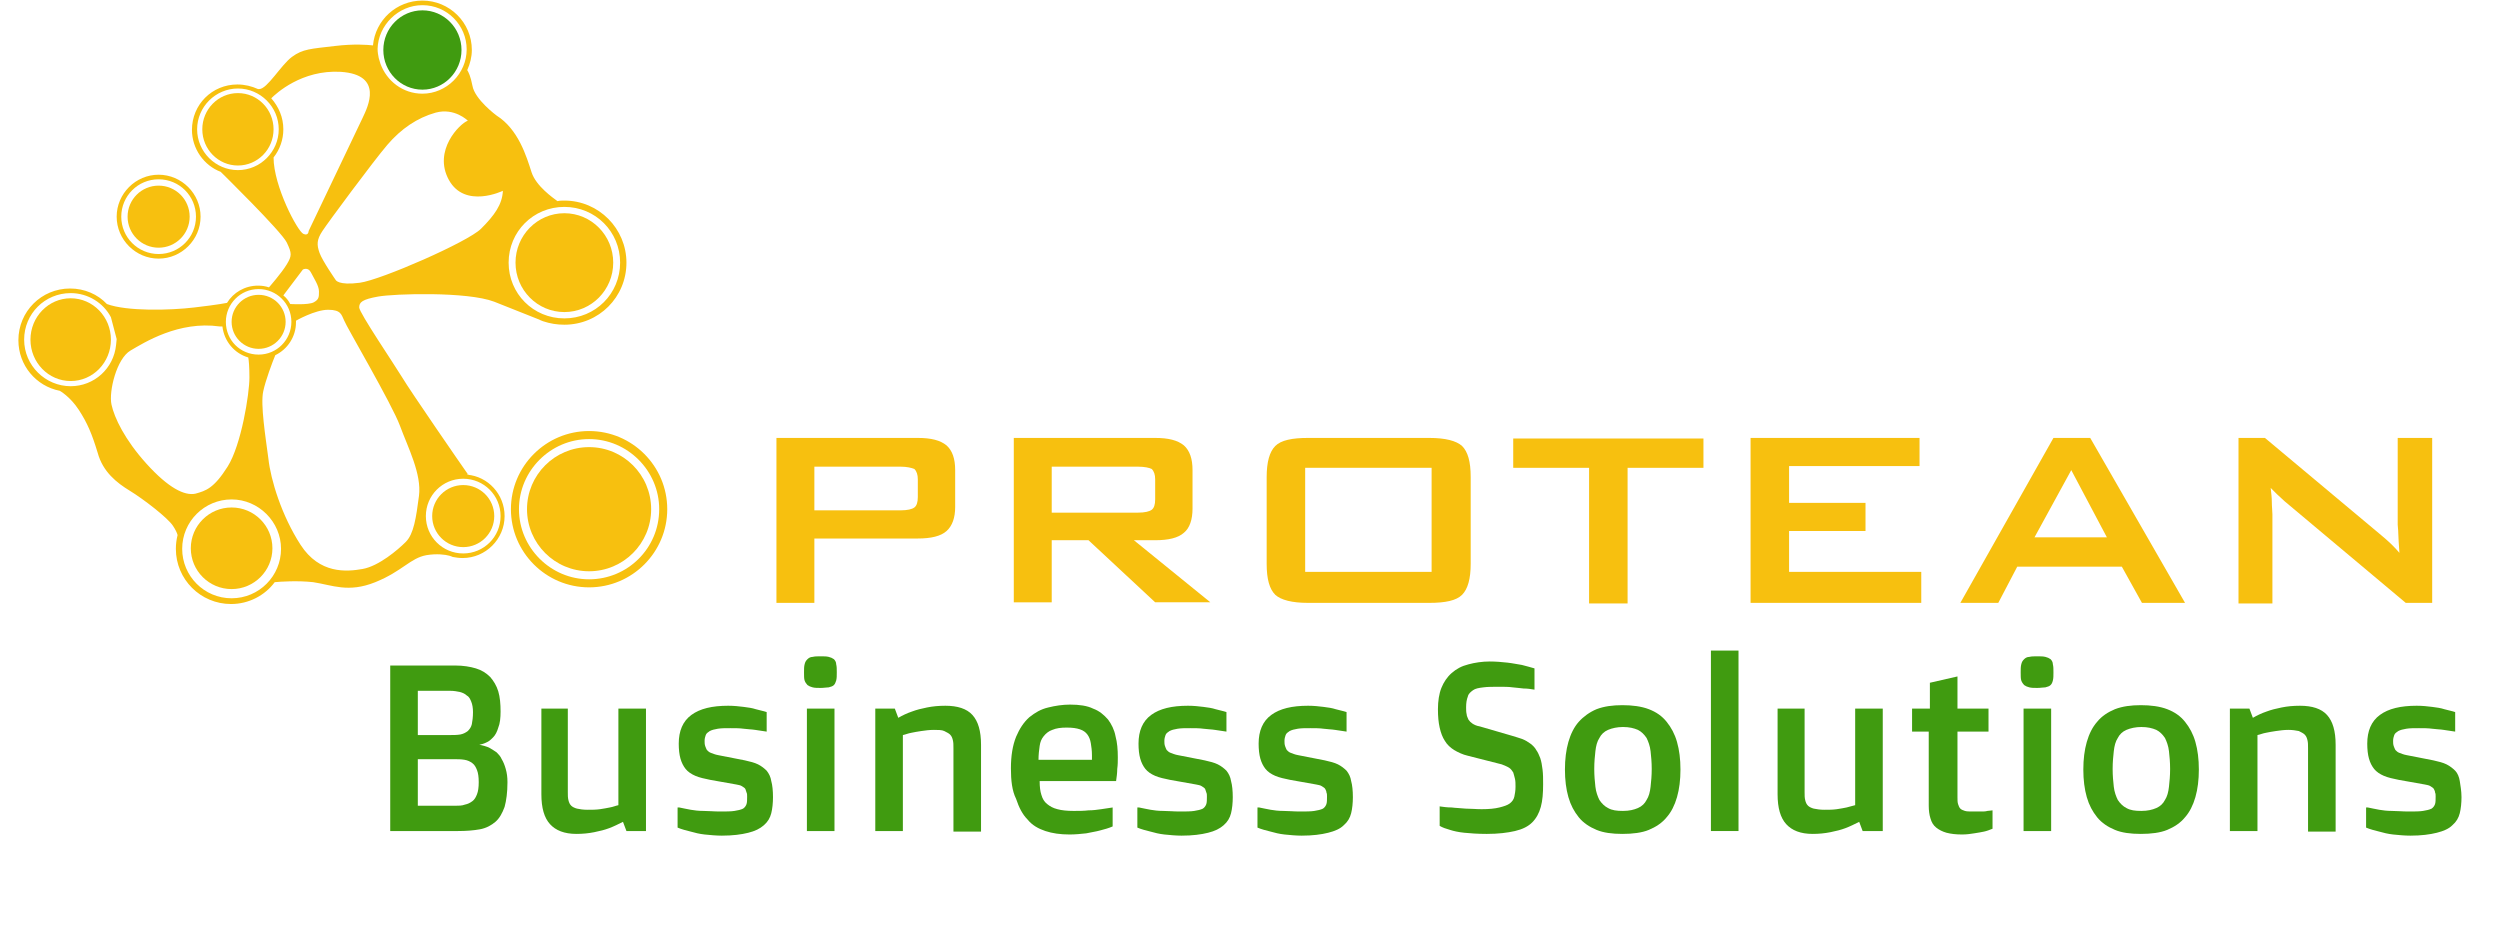 <?xml version="1.0" encoding="utf-8"?>
<!-- Generator: Adobe Illustrator 24.0.2, SVG Export Plug-In . SVG Version: 6.00 Build 0)  -->
<svg version="1.1" id="Capa_1" xmlns="http://www.w3.org/2000/svg" xmlns:xlink="http://www.w3.org/1999/xlink" x="0px" y="0px"
	 viewBox="0 0 435 162" style="enable-background:new 0 0 435 162;" xml:space="preserve">
<style type="text/css">
	.st0{fill:#409B10;}
	.st1{fill:#F7C00F;}
</style>
<g>
	<ellipse class="st0" cx="73.5" cy="8.7" rx="6.8" ry="6.9"/>
	<g>
		<path class="st1" d="M102.5,75c-7.5,0-13.6,6.1-13.6,13.6c0,7.5,6.1,13.6,13.6,13.6s13.6-6.1,13.6-13.6
			C116.1,81.1,110,75,102.5,75z M102.5,100.8c-6.7,0-12.2-5.5-12.2-12.2c0-6.7,5.5-12.2,12.2-12.2c6.7,0,12.2,5.5,12.2,12.2
			C114.7,95.4,109.2,100.8,102.5,100.8z"/>
		<circle class="st1" cx="102.5" cy="88.6" r="10.8"/>
		<circle class="st1" cx="80.6" cy="89.8" r="5.4"/>
		<path class="st1" d="M27.6,45c4,0,7.3-3.3,7.3-7.3c0-4-3.3-7.3-7.3-7.3s-7.3,3.3-7.3,7.3C20.3,41.7,23.6,45,27.6,45z M27.6,31.2
			c3.6,0,6.5,2.9,6.5,6.5c0,3.6-2.9,6.5-6.5,6.5s-6.5-2.9-6.5-6.5C21.1,34.1,24,31.2,27.6,31.2z"/>
		<circle class="st1" cx="27.6" cy="37.7" r="5.4"/>
		<circle class="st1" cx="40.3" cy="95.4" r="7.1"/>
		<ellipse class="st1" cx="98.2" cy="45.7" rx="8.5" ry="8.6"/>
		<ellipse class="st1" cx="41.4" cy="22.5" rx="6.2" ry="6.3"/>
		<ellipse class="st1" cx="12.3" cy="59.1" rx="7" ry="7.2"/>
		<circle class="st1" cx="45" cy="56" r="4.7"/>
		<path class="st1" d="M81.6,82.6c0-0.1-0.1-0.1-0.1-0.1C81.5,82.6,81.6,82.6,81.6,82.6z"/>
		<path class="st1" d="M98.2,34.9c-0.4,0-0.8,0-1.2,0.1c-0.8-0.6-3.7-2.6-4.5-5c-0.9-2.8-2.3-7.5-6.1-9.9c0,0-3.8-2.8-4.2-5.2
			c-0.3-1.6-0.7-2.4-0.9-2.7c0.5-1.1,0.8-2.3,0.8-3.5c0-4.8-3.9-8.6-8.6-8.6c-4.5,0-8.2,3.4-8.6,7.8c-0.9-0.1-3.3-0.3-6.6,0.1
			c-4.2,0.5-5.6,0.5-7.5,1.9s-4.3,5.6-5.7,5.6c-0.1,0-0.2,0-0.2,0c-1.1-0.5-2.3-0.8-3.6-0.8c-4.4,0-7.9,3.5-7.9,7.9
			c0,3.3,2.1,6.2,5,7.3l0,0c0,0,10.6,10.4,11.5,12.3c0.9,1.9,0.9,2.3,0,3.8s-3.1,4-3.1,4l0,0c-0.6-0.2-1.2-0.3-1.9-0.3
			c-2.3,0-4.3,1.2-5.4,3l0,0c0,0-1.4,0.3-5.7,0.8c-4.2,0.5-11.7,0.7-15.2-0.6l0,0c-1.6-1.7-3.9-2.7-6.4-2.7c-5,0-9,4-9,9
			c0,4.4,3.1,8,7.2,8.8l0,0c0,0,1.8,1,3.3,3.3s2.3,4.2,3.3,7.5c0.9,3.3,3.3,5.2,5.6,6.6s6.6,4.7,7.5,6.1c0.4,0.6,0.7,1.2,0.8,1.6
			c-0.2,0.8-0.3,1.6-0.3,2.4c0,5.3,4.3,9.6,9.6,9.6c3.1,0,5.9-1.5,7.6-3.8c1-0.1,4-0.3,6.7,0c3.3,0.5,6.1,1.9,10.8,0
			s6.1-4.2,8.9-4.7c1.8-0.3,3.3-0.1,4,0.1c0.1,0,0.2,0.1,0.3,0.1c0.2,0.1,0.3,0.1,0.3,0.1s0,0-0.1,0c0.6,0.1,1.1,0.2,1.8,0.2
			c4,0,7.3-3.3,7.3-7.3c0-3.8-2.9-6.9-6.5-7.2c0.1-0.1,0.1-0.1,0.1-0.1c-1-1.4-10.1-14.6-11.4-16.8c-1.4-2.3-7.5-11.3-7.5-12.2
			c0-0.9,0.5-1.4,3.3-1.9c2.8-0.5,15.5-0.9,20.2,0.9c3.5,1.4,6.5,2.6,7.8,3.1c0.2,0.1,0.4,0.2,0.7,0.3c0,0,0,0,0,0s0,0,0,0
			c1.2,0.4,2.4,0.6,3.7,0.6c6,0,10.8-4.8,10.8-10.8C109,39.8,104.2,34.9,98.2,34.9z M73.5,0.9c4.3,0,7.7,3.5,7.7,7.7
			s-3.5,7.7-7.7,7.7c-3.4,0-6.2-2.2-7.3-5.2c-0.1-0.3-0.2-0.7-0.3-1c-0.1-0.5-0.2-1-0.2-1.6C65.8,4.4,69.3,0.9,73.5,0.9z M41.4,29.6
			c-3.9,0-7.1-3.2-7.1-7.1s3.2-7.1,7.1-7.1c3.9,0,7.1,3.2,7.1,7.1S45.3,29.6,41.4,29.6z M47.6,27.4L47.6,27.4
			c1.1-1.4,1.7-3.1,1.7-4.9c0-2.1-0.8-3.9-2.1-5.4c0.8-0.8,5.3-5,12.1-4.6c7.5,0.5,4.7,6.1,3.8,8c-0.9,1.9-9.4,19.7-9.4,19.7
			s0,0.9-0.9,0.5C51.8,40.3,47.6,32.4,47.6,27.4z M52.7,46.9c0,0,0.9-0.5,1.4,0.5s1.4,2.3,1.4,3.3s0,1.4-0.9,1.9
			c-0.9,0.5-4.1,0.3-4.1,0.3l0,0c-0.3-0.6-0.7-1.1-1.2-1.5L52.7,46.9z M45,50.3c3.1,0,5.7,2.5,5.7,5.7c0,3.1-2.5,5.7-5.7,5.7
			s-5.7-2.5-5.7-5.7C39.3,52.9,41.8,50.3,45,50.3z M14.8,67.8L14.8,67.8C14.7,67.8,14.8,67.8,14.8,67.8L14.8,67.8z M12.3,67.2
			c-4.4,0-8.1-3.6-8.1-8.1s3.6-8.1,8.1-8.1c3,0,5.7,1.7,7,4.2l1,3.8l-0.1,1C19.8,64.1,16.4,67.2,12.3,67.2z M20.1,63.5L20.1,63.5
			L20.1,63.5C20.1,63.6,20.1,63.6,20.1,63.5z M25.5,80.7c-3.8-4.2-5.6-8-6.1-10.3s0.9-8,3.3-9.4s8.4-5.2,15.5-4.2l0.5,0l0,0
			c0.3,2.6,2.1,4.7,4.5,5.4c0.1,0.5,0.2,1.7,0.2,3.5c0,2.8-1.4,11.7-3.8,15.5s-3.8,4.2-5.6,4.7C32.1,86.3,29.3,84.9,25.5,80.7z
			 M40.3,104.1c-4.8,0-8.6-3.9-8.6-8.6c0-4.8,3.9-8.6,8.6-8.6s8.6,3.9,8.6,8.6C48.9,100.2,45.1,104.1,40.3,104.1z M80.6,83.3
			c3.6,0,6.5,2.9,6.5,6.5c0,3.6-2.9,6.5-6.5,6.5s-6.5-2.9-6.5-6.5C74.1,86.2,77,83.3,80.6,83.3z M69.6,74.1
			c1.4,3.8,3.8,8.4,3.3,12.2c-0.5,3.8-0.9,6.6-2.3,8c-1.4,1.4-4.7,4.2-7.5,4.7c-2.8,0.5-7.5,0.9-10.8-4.2s-5.2-11.3-5.6-15
			c-0.5-3.8-1.4-9.4-0.9-11.7c0.4-1.9,1.6-5.1,2.1-6.3c2.1-1,3.6-3.2,3.6-5.7c0-0.1,0-0.2,0-0.3l0,0c0,0,3.3-1.9,5.6-1.9
			s2.3,0.9,2.8,1.9C60.2,56.7,68.2,70.3,69.6,74.1z M83.7,39.8c-2.3,2.3-17.4,8.9-21.1,9.4c-3.8,0.5-4.2-0.5-4.2-0.5
			s-2.3-3.3-2.8-4.7c-0.5-1.4-0.5-2.3,0.5-3.8c0.9-1.4,8.9-12.2,11.3-15s5.2-4.7,8.4-5.6c3.3-0.9,5.6,1.4,5.6,1.4
			c-1.4,0.5-6.1,5.2-3.3,10.3s9.4,1.9,9.4,1.9C87.4,35.6,86,37.5,83.7,39.8z M98.2,55.4c-5.4,0-9.7-4.3-9.7-9.7
			c0-5.4,4.3-9.7,9.7-9.7c5.4,0,9.7,4.3,9.7,9.7C107.9,51.1,103.6,55.4,98.2,55.4z"/>
	</g>
</g>
<g>
	<path class="st1" d="M135.1,104.9V76.2h24.6c2.3,0,3.9,0.4,5,1.3c1,0.9,1.5,2.3,1.5,4.3v6.4c0,1.9-0.5,3.3-1.5,4.2
		c-1,0.9-2.7,1.3-5,1.3h-18v11.2H135.1z M156.7,81.2h-15v7.6h15c1.2,0,2-0.2,2.4-0.5c0.4-0.3,0.6-0.9,0.6-1.8v-3.1
		c0-0.8-0.2-1.4-0.6-1.8C158.6,81.4,157.8,81.2,156.7,81.2z"/>
	<path class="st1" d="M176.4,104.9V76.2H201c2.3,0,3.9,0.4,5,1.3c1,0.9,1.5,2.3,1.5,4.3v6.7c0,1.9-0.5,3.4-1.5,4.2
		c-1,0.9-2.7,1.3-5,1.3h-3.7l13.3,10.8h-9.6l-11.6-10.8H183v10.8H176.4z M198,81.2h-15v8h15c1.2,0,2-0.2,2.4-0.5
		c0.4-0.3,0.6-0.9,0.6-1.8v-3.5c0-0.8-0.2-1.4-0.6-1.8C200,81.4,199.2,81.2,198,81.2z"/>
	<path class="st1" d="M220.4,83c0-2.6,0.5-4.4,1.5-5.4s2.9-1.4,5.7-1.4h21.1c2.8,0,4.7,0.5,5.7,1.4c1,1,1.5,2.7,1.5,5.4v15.1
		c0,2.6-0.5,4.4-1.5,5.4c-1,1-2.9,1.4-5.7,1.4h-21.1c-2.8,0-4.7-0.5-5.7-1.4c-1-1-1.5-2.7-1.5-5.4V83z M227.1,99.5h22V81.4h-22V99.5
		z"/>
	<path class="st1" d="M283.2,81.4v23.6h-6.7V81.4h-13.2v-5.1h33.1v5.1H283.2z"/>
	<path class="st1" d="M304.6,104.9V76.2H334v4.9h-22.7v6.4h13.3v4.9h-13.3v7.1h23v5.4H304.6z"/>
	<path class="st1" d="M341.1,104.9l16.2-28.7h6.4l16.5,28.7h-7.5l-3.5-6.3h-18.2l-3.3,6.3H341.1z M354,93.5h12.6l-6.2-11.7L354,93.5
		z"/>
	<path class="st1" d="M389.5,104.9V76.2h4.6l20.2,16.9c0.7,0.6,1.3,1.1,1.8,1.6c0.5,0.5,1,1,1.4,1.5c-0.1-1.6-0.2-2.8-0.2-3.4
		s-0.1-1.2-0.1-1.5V76.2h6v28.7h-4.6l-21.1-17.7c-0.5-0.5-1-0.9-1.3-1.2c-0.4-0.4-0.7-0.7-1.1-1.1c0.1,0.9,0.2,1.7,0.2,2.5
		c0,0.8,0.1,1.5,0.1,2.1v15.5H389.5z"/>
</g>
<g>
	<path class="st0" d="M67.9,115.8h11.3c1.4,0,2.6,0.2,3.6,0.5s1.8,0.8,2.5,1.5c0.6,0.7,1.1,1.5,1.4,2.5c0.3,1,0.4,2.2,0.4,3.5
		c0,1.1-0.1,2.1-0.4,2.8c-0.2,0.7-0.5,1.3-0.9,1.7c-0.4,0.4-0.7,0.7-1.2,0.9c-0.4,0.2-0.8,0.3-1.2,0.4v0c0.2,0,0.5,0.1,0.9,0.2
		c0.3,0.1,0.7,0.2,1,0.4s0.7,0.4,1.1,0.7c0.3,0.3,0.7,0.7,0.9,1.2c0.3,0.5,0.5,1,0.7,1.7c0.2,0.7,0.3,1.4,0.3,2.3
		c0,1.8-0.2,3.2-0.5,4.3c-0.4,1.1-0.9,2-1.6,2.6c-0.7,0.6-1.6,1.1-2.7,1.3c-1.1,0.2-2.4,0.3-3.8,0.3H67.9V115.8z M78.2,127.9
		c0.7,0,1.3,0,1.9-0.1c0.5-0.1,0.9-0.3,1.3-0.6c0.3-0.3,0.6-0.7,0.7-1.2c0.1-0.5,0.2-1.2,0.2-2.1c0-0.7-0.1-1.3-0.3-1.8
		c-0.2-0.5-0.4-0.9-0.8-1.1c-0.3-0.3-0.8-0.5-1.2-0.6c-0.5-0.1-1-0.2-1.7-0.2h-5.6v7.7H78.2z M79.2,140.2c0.6,0,1.2,0,1.7-0.2
		c0.5-0.1,0.9-0.3,1.3-0.6s0.6-0.7,0.8-1.2c0.2-0.5,0.3-1.2,0.3-2.1c0-0.9-0.1-1.6-0.3-2.1c-0.2-0.5-0.4-0.9-0.8-1.2
		c-0.4-0.3-0.8-0.5-1.4-0.6s-1.2-0.1-1.9-0.1h-6.2v8.1H79.2z"/>
	<path class="st0" d="M94,123.3h4.8v14.5c0,0.6,0,1,0.1,1.4c0.1,0.4,0.2,0.7,0.5,1c0.2,0.2,0.6,0.4,1,0.5s1.1,0.2,1.8,0.2
		c0.8,0,1.5,0,2.2-0.1c0.7-0.1,1.2-0.2,1.7-0.3c0.6-0.1,1-0.3,1.5-0.4v-16.8h4.8v21.3H109l-0.6-1.6c-0.8,0.4-1.6,0.8-2.4,1.1
		c-0.8,0.3-1.6,0.5-2.6,0.7c-1,0.2-2,0.3-3.1,0.3c-2.1,0-3.6-0.6-4.6-1.7c-1-1.1-1.5-2.8-1.5-5.2V123.3z"/>
	<path class="st0" d="M118.2,140.5c0.6,0.1,1.3,0.3,2,0.4c0.6,0.1,1.3,0.2,2.2,0.2s1.8,0.1,2.8,0.1c1.1,0,2,0,2.6-0.1
		c0.6-0.1,1.1-0.2,1.5-0.4c0.3-0.2,0.5-0.5,0.6-0.8c0.1-0.3,0.1-0.8,0.1-1.3c0-0.3,0-0.5-0.1-0.7s-0.1-0.4-0.2-0.6s-0.3-0.3-0.6-0.5
		s-0.6-0.2-1-0.3l-4.5-0.8c-1-0.2-1.9-0.4-2.6-0.7c-0.7-0.3-1.3-0.7-1.7-1.2c-0.4-0.5-0.7-1.1-0.9-1.8c-0.2-0.7-0.3-1.6-0.3-2.6
		c0-2.2,0.7-3.9,2.2-5s3.6-1.6,6.4-1.6c1,0,1.9,0.1,2.7,0.2c0.8,0.1,1.5,0.2,2.1,0.4c0.7,0.2,1.3,0.3,1.9,0.5v3.4
		c-0.6-0.1-1.3-0.2-2-0.3c-0.6-0.1-1.3-0.1-2-0.2s-1.5-0.1-2.3-0.1c-0.9,0-1.6,0-2.2,0.1c-0.6,0.1-1,0.2-1.4,0.4
		c-0.3,0.2-0.6,0.4-0.7,0.7c-0.1,0.3-0.2,0.6-0.2,1c0,0.3,0,0.6,0.1,0.9c0.1,0.3,0.2,0.5,0.3,0.7c0.2,0.2,0.4,0.4,0.7,0.5
		c0.3,0.1,0.7,0.3,1.3,0.4l4.6,0.9c0.9,0.2,1.7,0.4,2.3,0.7c0.6,0.3,1.1,0.7,1.5,1.1c0.4,0.5,0.7,1.1,0.8,1.8
		c0.2,0.7,0.3,1.7,0.3,2.8c0,1-0.1,2-0.3,2.8c-0.2,0.8-0.6,1.5-1.3,2.1s-1.5,1-2.7,1.3c-1.2,0.3-2.7,0.5-4.6,0.5c-1,0-2-0.1-3-0.2
		c-0.9-0.1-1.7-0.3-2.4-0.5c-0.8-0.2-1.6-0.4-2.3-0.7V140.5z"/>
	<path class="st0" d="M142.8,119.7c-0.6,0-1,0-1.4-0.1c-0.4-0.1-0.6-0.2-0.9-0.4c-0.2-0.2-0.4-0.5-0.5-0.8c-0.1-0.3-0.1-0.8-0.1-1.4
		c0-0.6,0-1,0.1-1.4c0.1-0.4,0.2-0.6,0.5-0.9c0.2-0.2,0.5-0.4,0.9-0.4c0.4-0.1,0.8-0.1,1.4-0.1c0.6,0,1,0,1.4,0.1
		c0.4,0.1,0.6,0.2,0.9,0.4c0.2,0.2,0.4,0.5,0.4,0.9c0.1,0.4,0.1,0.8,0.1,1.4c0,0.6,0,1-0.1,1.4c-0.1,0.3-0.2,0.6-0.4,0.8
		c-0.2,0.2-0.5,0.3-0.9,0.4C143.8,119.6,143.4,119.7,142.8,119.7z M140.4,123.3h4.8v21.3h-4.8V123.3z"/>
	<path class="st0" d="M152.2,123.3h3.5l0.6,1.6c0.7-0.4,1.5-0.8,2.4-1.1c0.8-0.3,1.6-0.5,2.6-0.7c1-0.2,2-0.3,3.2-0.3
		c2.1,0,3.7,0.5,4.7,1.6s1.5,2.8,1.5,5.2v15.1h-4.8v-14.5c0-0.6,0-1-0.1-1.4c-0.1-0.4-0.2-0.7-0.5-1c-0.2-0.2-0.6-0.4-1-0.6
		s-1.1-0.2-1.8-0.2c-0.8,0-1.5,0.1-2.2,0.2c-0.7,0.1-1.2,0.2-1.7,0.3c-0.6,0.1-1,0.3-1.5,0.4v16.7h-4.8V123.3z"/>
	<path class="st0" d="M175.9,133.7c0-2.2,0.3-4,0.9-5.5c0.6-1.4,1.3-2.5,2.3-3.4c1-0.8,2-1.4,3.3-1.7c1.2-0.3,2.5-0.5,3.8-0.5
		c1.6,0,3,0.2,4,0.7c1.1,0.4,1.9,1.1,2.6,1.9c0.6,0.8,1.1,1.8,1.3,2.9c0.3,1.1,0.4,2.3,0.4,3.7c0,0.6,0,1.3-0.1,2
		c0,0.7-0.1,1.4-0.2,2.1h-13.3c0,1,0.1,1.8,0.3,2.4c0.2,0.7,0.5,1.2,1,1.6c0.5,0.4,1,0.7,1.8,0.9c0.7,0.2,1.7,0.3,2.8,0.3
		c0.9,0,1.8,0,2.6-0.1c0.8,0,1.5-0.1,2.2-0.2c0.7-0.1,1.4-0.2,2-0.3v3.3c-0.7,0.3-1.4,0.5-2.2,0.7c-0.7,0.2-1.5,0.3-2.4,0.5
		c-0.9,0.1-1.9,0.2-2.9,0.2c-1.6,0-3-0.2-4.2-0.6s-2.3-1-3.1-2c-0.9-0.9-1.5-2.1-2-3.6C176.1,137.6,175.9,135.8,175.9,133.7z
		 M190,132.2v-0.8c0-0.8-0.1-1.5-0.2-2.1c-0.1-0.6-0.3-1.1-0.6-1.5c-0.3-0.4-0.7-0.7-1.3-0.9c-0.6-0.2-1.3-0.3-2.3-0.3
		c-1,0-1.8,0.1-2.5,0.4c-0.6,0.2-1.1,0.6-1.5,1.1c-0.4,0.5-0.6,1-0.7,1.7s-0.2,1.5-0.2,2.4H190z"/>
	<path class="st0" d="M198.2,140.5c0.6,0.1,1.3,0.3,2,0.4c0.6,0.1,1.3,0.2,2.2,0.2s1.8,0.1,2.8,0.1c1.1,0,2,0,2.6-0.1
		c0.6-0.1,1.1-0.2,1.5-0.4c0.3-0.2,0.5-0.5,0.6-0.8c0.1-0.3,0.1-0.8,0.1-1.3c0-0.3,0-0.5-0.1-0.7s-0.1-0.4-0.2-0.6s-0.3-0.3-0.6-0.5
		s-0.6-0.2-1-0.3l-4.5-0.8c-1-0.2-1.9-0.4-2.6-0.7c-0.7-0.3-1.3-0.7-1.7-1.2c-0.4-0.5-0.7-1.1-0.9-1.8c-0.2-0.7-0.3-1.6-0.3-2.6
		c0-2.2,0.7-3.9,2.2-5s3.6-1.6,6.4-1.6c1,0,1.9,0.1,2.7,0.2c0.8,0.1,1.5,0.2,2.1,0.4c0.7,0.2,1.3,0.3,1.9,0.5v3.4
		c-0.6-0.1-1.3-0.2-2-0.3c-0.6-0.1-1.3-0.1-2-0.2s-1.5-0.1-2.3-0.1c-0.9,0-1.6,0-2.2,0.1c-0.6,0.1-1,0.2-1.4,0.4
		c-0.3,0.2-0.6,0.4-0.7,0.7c-0.1,0.3-0.2,0.6-0.2,1c0,0.3,0,0.6,0.1,0.9c0.1,0.3,0.2,0.5,0.3,0.7c0.2,0.2,0.4,0.4,0.7,0.5
		c0.3,0.1,0.7,0.3,1.3,0.4l4.6,0.9c0.9,0.2,1.7,0.4,2.3,0.7c0.6,0.3,1.1,0.7,1.5,1.1c0.4,0.5,0.7,1.1,0.8,1.8
		c0.2,0.7,0.3,1.7,0.3,2.8c0,1-0.1,2-0.3,2.8c-0.2,0.8-0.6,1.5-1.3,2.1s-1.5,1-2.7,1.3c-1.2,0.3-2.7,0.5-4.6,0.5c-1,0-2-0.1-3-0.2
		c-0.9-0.1-1.7-0.3-2.4-0.5c-0.8-0.2-1.6-0.4-2.3-0.7V140.5z"/>
	<path class="st0" d="M219.1,140.5c0.6,0.1,1.3,0.3,2,0.4c0.6,0.1,1.3,0.2,2.2,0.2s1.8,0.1,2.8,0.1c1.1,0,2,0,2.6-0.1
		c0.6-0.1,1.1-0.2,1.5-0.4c0.3-0.2,0.5-0.5,0.6-0.8c0.1-0.3,0.1-0.8,0.1-1.3c0-0.3,0-0.5-0.1-0.7c0-0.2-0.1-0.4-0.2-0.6
		s-0.3-0.3-0.6-0.5s-0.6-0.2-1-0.3l-4.5-0.8c-1-0.2-1.9-0.4-2.6-0.7c-0.7-0.3-1.3-0.7-1.7-1.2c-0.4-0.5-0.7-1.1-0.9-1.8
		c-0.2-0.7-0.3-1.6-0.3-2.6c0-2.2,0.7-3.9,2.2-5s3.6-1.6,6.4-1.6c1,0,1.9,0.1,2.7,0.2c0.8,0.1,1.5,0.2,2.1,0.4
		c0.7,0.2,1.3,0.3,1.9,0.5v3.4c-0.6-0.1-1.3-0.2-2-0.3c-0.6-0.1-1.3-0.1-2-0.2c-0.7-0.1-1.5-0.1-2.3-0.1c-0.9,0-1.6,0-2.2,0.1
		c-0.6,0.1-1,0.2-1.4,0.4c-0.3,0.2-0.6,0.4-0.7,0.7c-0.1,0.3-0.2,0.6-0.2,1c0,0.3,0,0.6,0.1,0.9c0.1,0.3,0.2,0.5,0.3,0.7
		c0.2,0.2,0.4,0.4,0.7,0.5c0.3,0.1,0.7,0.3,1.3,0.4l4.6,0.9c0.9,0.2,1.7,0.4,2.3,0.7c0.6,0.3,1.1,0.7,1.5,1.1
		c0.4,0.5,0.7,1.1,0.8,1.8c0.2,0.7,0.3,1.7,0.3,2.8c0,1-0.1,2-0.3,2.8c-0.2,0.8-0.6,1.5-1.3,2.1c-0.6,0.6-1.5,1-2.7,1.3
		c-1.2,0.3-2.7,0.5-4.6,0.5c-1,0-2-0.1-3-0.2c-0.9-0.1-1.7-0.3-2.4-0.5c-0.8-0.2-1.6-0.4-2.3-0.7V140.5z"/>
	<path class="st0" d="M250.4,140.3c0.7,0.1,1.4,0.2,2.2,0.2c0.7,0.1,1.5,0.1,2.4,0.2c0.9,0,1.8,0.1,2.8,0.1c1.3,0,2.3-0.1,3.1-0.3
		c0.8-0.2,1.4-0.4,1.8-0.7c0.4-0.3,0.7-0.7,0.8-1.2s0.2-1,0.2-1.7c0-0.5,0-1-0.1-1.4s-0.2-0.8-0.3-1.1c-0.2-0.3-0.4-0.6-0.7-0.8
		c-0.3-0.2-0.8-0.4-1.3-0.6l-5.9-1.5c-0.9-0.2-1.7-0.6-2.4-1c-0.6-0.4-1.2-0.9-1.6-1.6c-0.4-0.6-0.7-1.4-0.9-2.3s-0.3-1.9-0.3-3.2
		c0-1.4,0.2-2.7,0.6-3.7c0.4-1,1-1.9,1.8-2.6s1.7-1.2,2.9-1.5c1.1-0.3,2.4-0.5,3.7-0.5c1.1,0,2.2,0.1,3.1,0.2s1.8,0.3,2.5,0.4
		c0.8,0.2,1.5,0.4,2.2,0.6v3.7c-0.6-0.1-1.2-0.2-1.9-0.2c-0.6-0.1-1.2-0.1-1.9-0.2s-1.5-0.1-2.2-0.1c-1.2,0-2.2,0-2.9,0.1
		c-0.8,0.1-1.4,0.2-1.8,0.5c-0.4,0.3-0.8,0.6-0.9,1.1c-0.2,0.5-0.3,1.1-0.3,1.9c0,0.4,0,0.8,0.1,1.2c0,0.3,0.2,0.6,0.3,0.9
		c0.2,0.3,0.4,0.5,0.7,0.7c0.3,0.2,0.7,0.4,1.3,0.5l5.5,1.6c0.7,0.2,1.3,0.4,1.9,0.6c0.5,0.2,1,0.5,1.4,0.8c0.4,0.3,0.8,0.7,1,1.1
		c0.3,0.4,0.5,0.9,0.7,1.4c0.2,0.6,0.3,1.2,0.4,2c0.1,0.8,0.1,1.6,0.1,2.6c0,1.5-0.1,2.8-0.4,3.9s-0.8,2-1.5,2.7
		c-0.7,0.7-1.7,1.2-3,1.5c-1.3,0.3-2.9,0.5-4.9,0.5c-1.6,0-2.9-0.1-3.9-0.2c-1-0.1-1.9-0.3-2.5-0.5c-0.7-0.2-1.3-0.4-1.8-0.7V140.3z
		"/>
	<path class="st0" d="M272.3,133.9c0-1.8,0.2-3.4,0.6-4.8c0.4-1.4,1-2.6,1.8-3.5s1.9-1.7,3.1-2.2c1.3-0.5,2.8-0.7,4.5-0.7
		s3.3,0.2,4.6,0.7c1.3,0.5,2.3,1.2,3.1,2.2c0.8,1,1.4,2.1,1.8,3.5c0.4,1.4,0.6,3,0.6,4.8c0,1.8-0.2,3.4-0.6,4.8
		c-0.4,1.4-1,2.6-1.8,3.5c-0.8,1-1.9,1.7-3.1,2.2s-2.8,0.7-4.6,0.7s-3.3-0.2-4.5-0.7s-2.3-1.2-3.1-2.2s-1.4-2.1-1.8-3.5
		C272.5,137.3,272.3,135.7,272.3,133.9z M282.4,141.1c1.1,0,1.9-0.2,2.6-0.5c0.7-0.3,1.2-0.8,1.5-1.4c0.4-0.6,0.6-1.4,0.7-2.3
		s0.2-1.9,0.2-3.1c0-1.2-0.1-2.2-0.2-3.1c-0.1-0.9-0.4-1.7-0.7-2.3c-0.4-0.6-0.9-1.1-1.5-1.4c-0.7-0.3-1.5-0.5-2.6-0.5
		c-1,0-1.9,0.2-2.6,0.5c-0.7,0.3-1.2,0.8-1.5,1.4c-0.4,0.6-0.6,1.4-0.7,2.3c-0.1,0.9-0.2,1.9-0.2,3.1c0,1.2,0.1,2.2,0.2,3.1
		s0.4,1.7,0.7,2.3c0.4,0.6,0.9,1.1,1.5,1.4C280.5,141,281.3,141.1,282.4,141.1z"/>
	<path class="st0" d="M297.7,113.2h4.8v31.4h-4.8V113.2z"/>
	<path class="st0" d="M309.2,123.3h4.8v14.5c0,0.6,0,1,0.1,1.4c0.1,0.4,0.2,0.7,0.5,1c0.2,0.2,0.6,0.4,1,0.5
		c0.5,0.1,1.1,0.2,1.8,0.2c0.8,0,1.5,0,2.2-0.1c0.7-0.1,1.2-0.2,1.7-0.3c0.5-0.1,1-0.3,1.5-0.4v-16.8h4.8v21.3h-3.5l-0.6-1.6
		c-0.8,0.4-1.6,0.8-2.4,1.1c-0.8,0.3-1.6,0.5-2.6,0.7s-2,0.3-3.1,0.3c-2.1,0-3.6-0.6-4.6-1.7c-1-1.1-1.5-2.8-1.5-5.2V123.3z"/>
	<path class="st0" d="M335.8,127.3h-3.1v-4h3.1v-4.5l4.8-1.1v5.6h5.4v4h-5.4v11.4c0,0.5,0,0.9,0.1,1.2c0.1,0.3,0.2,0.6,0.4,0.8
		c0.2,0.2,0.5,0.3,0.8,0.4s0.8,0.1,1.4,0.1c0.5,0,1,0,1.4,0c0.4,0,0.8,0,1.1-0.1c0.3,0,0.7-0.1,0.9-0.1v3.2c-0.5,0.2-1,0.4-1.5,0.5
		c-0.5,0.1-1,0.2-1.7,0.3c-0.6,0.1-1.3,0.2-2.1,0.2c-1.1,0-1.9-0.1-2.7-0.3c-0.7-0.2-1.3-0.5-1.8-0.9c-0.5-0.4-0.8-0.9-1-1.6
		c-0.2-0.6-0.3-1.4-0.3-2.2V127.3z"/>
	<path class="st0" d="M354.5,119.7c-0.6,0-1,0-1.4-0.1c-0.4-0.1-0.6-0.2-0.9-0.4c-0.2-0.2-0.4-0.5-0.5-0.8s-0.1-0.8-0.1-1.4
		c0-0.6,0-1,0.1-1.4c0.1-0.4,0.2-0.6,0.5-0.9c0.2-0.2,0.5-0.4,0.9-0.4c0.4-0.1,0.8-0.1,1.4-0.1s1,0,1.4,0.1c0.4,0.1,0.6,0.2,0.9,0.4
		c0.2,0.2,0.4,0.5,0.4,0.9c0.1,0.4,0.1,0.8,0.1,1.4c0,0.6,0,1-0.1,1.4s-0.2,0.6-0.4,0.8c-0.2,0.2-0.5,0.3-0.9,0.4
		C355.5,119.6,355.1,119.7,354.5,119.7z M352.1,123.3h4.8v21.3h-4.8V123.3z"/>
	<path class="st0" d="M362.5,133.9c0-1.8,0.2-3.4,0.6-4.8c0.4-1.4,1-2.6,1.8-3.5c0.8-1,1.9-1.7,3.1-2.2c1.3-0.5,2.8-0.7,4.5-0.7
		s3.3,0.2,4.6,0.7c1.3,0.5,2.3,1.2,3.1,2.2c0.8,1,1.4,2.1,1.8,3.5c0.4,1.4,0.6,3,0.6,4.8c0,1.8-0.2,3.4-0.6,4.8
		c-0.4,1.4-1,2.6-1.8,3.5c-0.8,1-1.9,1.7-3.1,2.2s-2.8,0.7-4.6,0.7s-3.3-0.2-4.5-0.7s-2.3-1.2-3.1-2.2c-0.8-1-1.4-2.1-1.8-3.5
		C362.7,137.3,362.5,135.7,362.5,133.9z M372.6,141.1c1.1,0,1.9-0.2,2.6-0.5c0.7-0.3,1.2-0.8,1.5-1.4c0.4-0.6,0.6-1.4,0.7-2.3
		s0.2-1.9,0.2-3.1c0-1.2-0.1-2.2-0.2-3.1c-0.1-0.9-0.4-1.7-0.7-2.3c-0.4-0.6-0.9-1.1-1.5-1.4c-0.7-0.3-1.5-0.5-2.6-0.5
		c-1,0-1.9,0.2-2.6,0.5c-0.7,0.3-1.2,0.8-1.5,1.4c-0.4,0.6-0.6,1.4-0.7,2.3c-0.1,0.9-0.2,1.9-0.2,3.1c0,1.2,0.1,2.2,0.2,3.1
		c0.1,0.9,0.4,1.7,0.7,2.3c0.4,0.6,0.9,1.1,1.5,1.4C370.7,141,371.5,141.1,372.6,141.1z"/>
	<path class="st0" d="M387.9,123.3h3.5l0.6,1.6c0.7-0.4,1.5-0.8,2.4-1.1c0.8-0.3,1.6-0.5,2.6-0.7s2-0.3,3.2-0.3
		c2.1,0,3.7,0.5,4.7,1.6c1,1.1,1.5,2.8,1.5,5.2v15.1h-4.8v-14.5c0-0.6,0-1-0.1-1.4c-0.1-0.4-0.2-0.7-0.5-1c-0.2-0.2-0.6-0.4-1-0.6
		c-0.5-0.1-1.1-0.2-1.8-0.2c-0.8,0-1.5,0.1-2.2,0.2s-1.2,0.2-1.7,0.3c-0.6,0.1-1,0.3-1.5,0.4v16.7h-4.8V123.3z"/>
	<path class="st0" d="M412,140.5c0.6,0.1,1.3,0.3,2,0.4c0.6,0.1,1.3,0.2,2.2,0.2s1.8,0.1,2.8,0.1c1.1,0,2,0,2.6-0.1s1.1-0.2,1.5-0.4
		c0.3-0.2,0.5-0.5,0.6-0.8c0.1-0.3,0.1-0.8,0.1-1.3c0-0.3,0-0.5-0.1-0.7c0-0.2-0.1-0.4-0.2-0.6s-0.3-0.3-0.6-0.5s-0.6-0.2-1-0.3
		l-4.5-0.8c-1-0.2-1.9-0.4-2.6-0.7c-0.7-0.3-1.3-0.7-1.7-1.2c-0.4-0.5-0.7-1.1-0.9-1.8c-0.2-0.7-0.3-1.6-0.3-2.6
		c0-2.2,0.7-3.9,2.2-5c1.5-1.1,3.6-1.6,6.4-1.6c1,0,1.9,0.1,2.7,0.2c0.8,0.1,1.5,0.2,2.1,0.4c0.7,0.2,1.3,0.3,1.9,0.5v3.4
		c-0.6-0.1-1.3-0.2-2-0.3c-0.6-0.1-1.3-0.1-2-0.2c-0.7-0.1-1.5-0.1-2.3-0.1c-0.9,0-1.6,0-2.2,0.1c-0.6,0.1-1,0.2-1.4,0.4
		c-0.3,0.2-0.6,0.4-0.7,0.7c-0.1,0.3-0.2,0.6-0.2,1c0,0.3,0,0.6,0.1,0.9c0.1,0.3,0.2,0.5,0.3,0.7c0.2,0.2,0.4,0.4,0.7,0.5
		c0.3,0.1,0.7,0.3,1.3,0.4l4.6,0.9c0.9,0.2,1.7,0.4,2.3,0.7s1.1,0.7,1.5,1.1s0.7,1.1,0.8,1.8s0.3,1.7,0.3,2.8c0,1-0.1,2-0.3,2.8
		c-0.2,0.8-0.6,1.5-1.3,2.1c-0.6,0.6-1.5,1-2.7,1.3c-1.2,0.3-2.7,0.5-4.6,0.5c-1,0-2-0.1-3-0.2c-0.9-0.1-1.7-0.3-2.4-0.5
		c-0.8-0.2-1.6-0.4-2.3-0.7V140.5z"/>
</g>
</svg>
